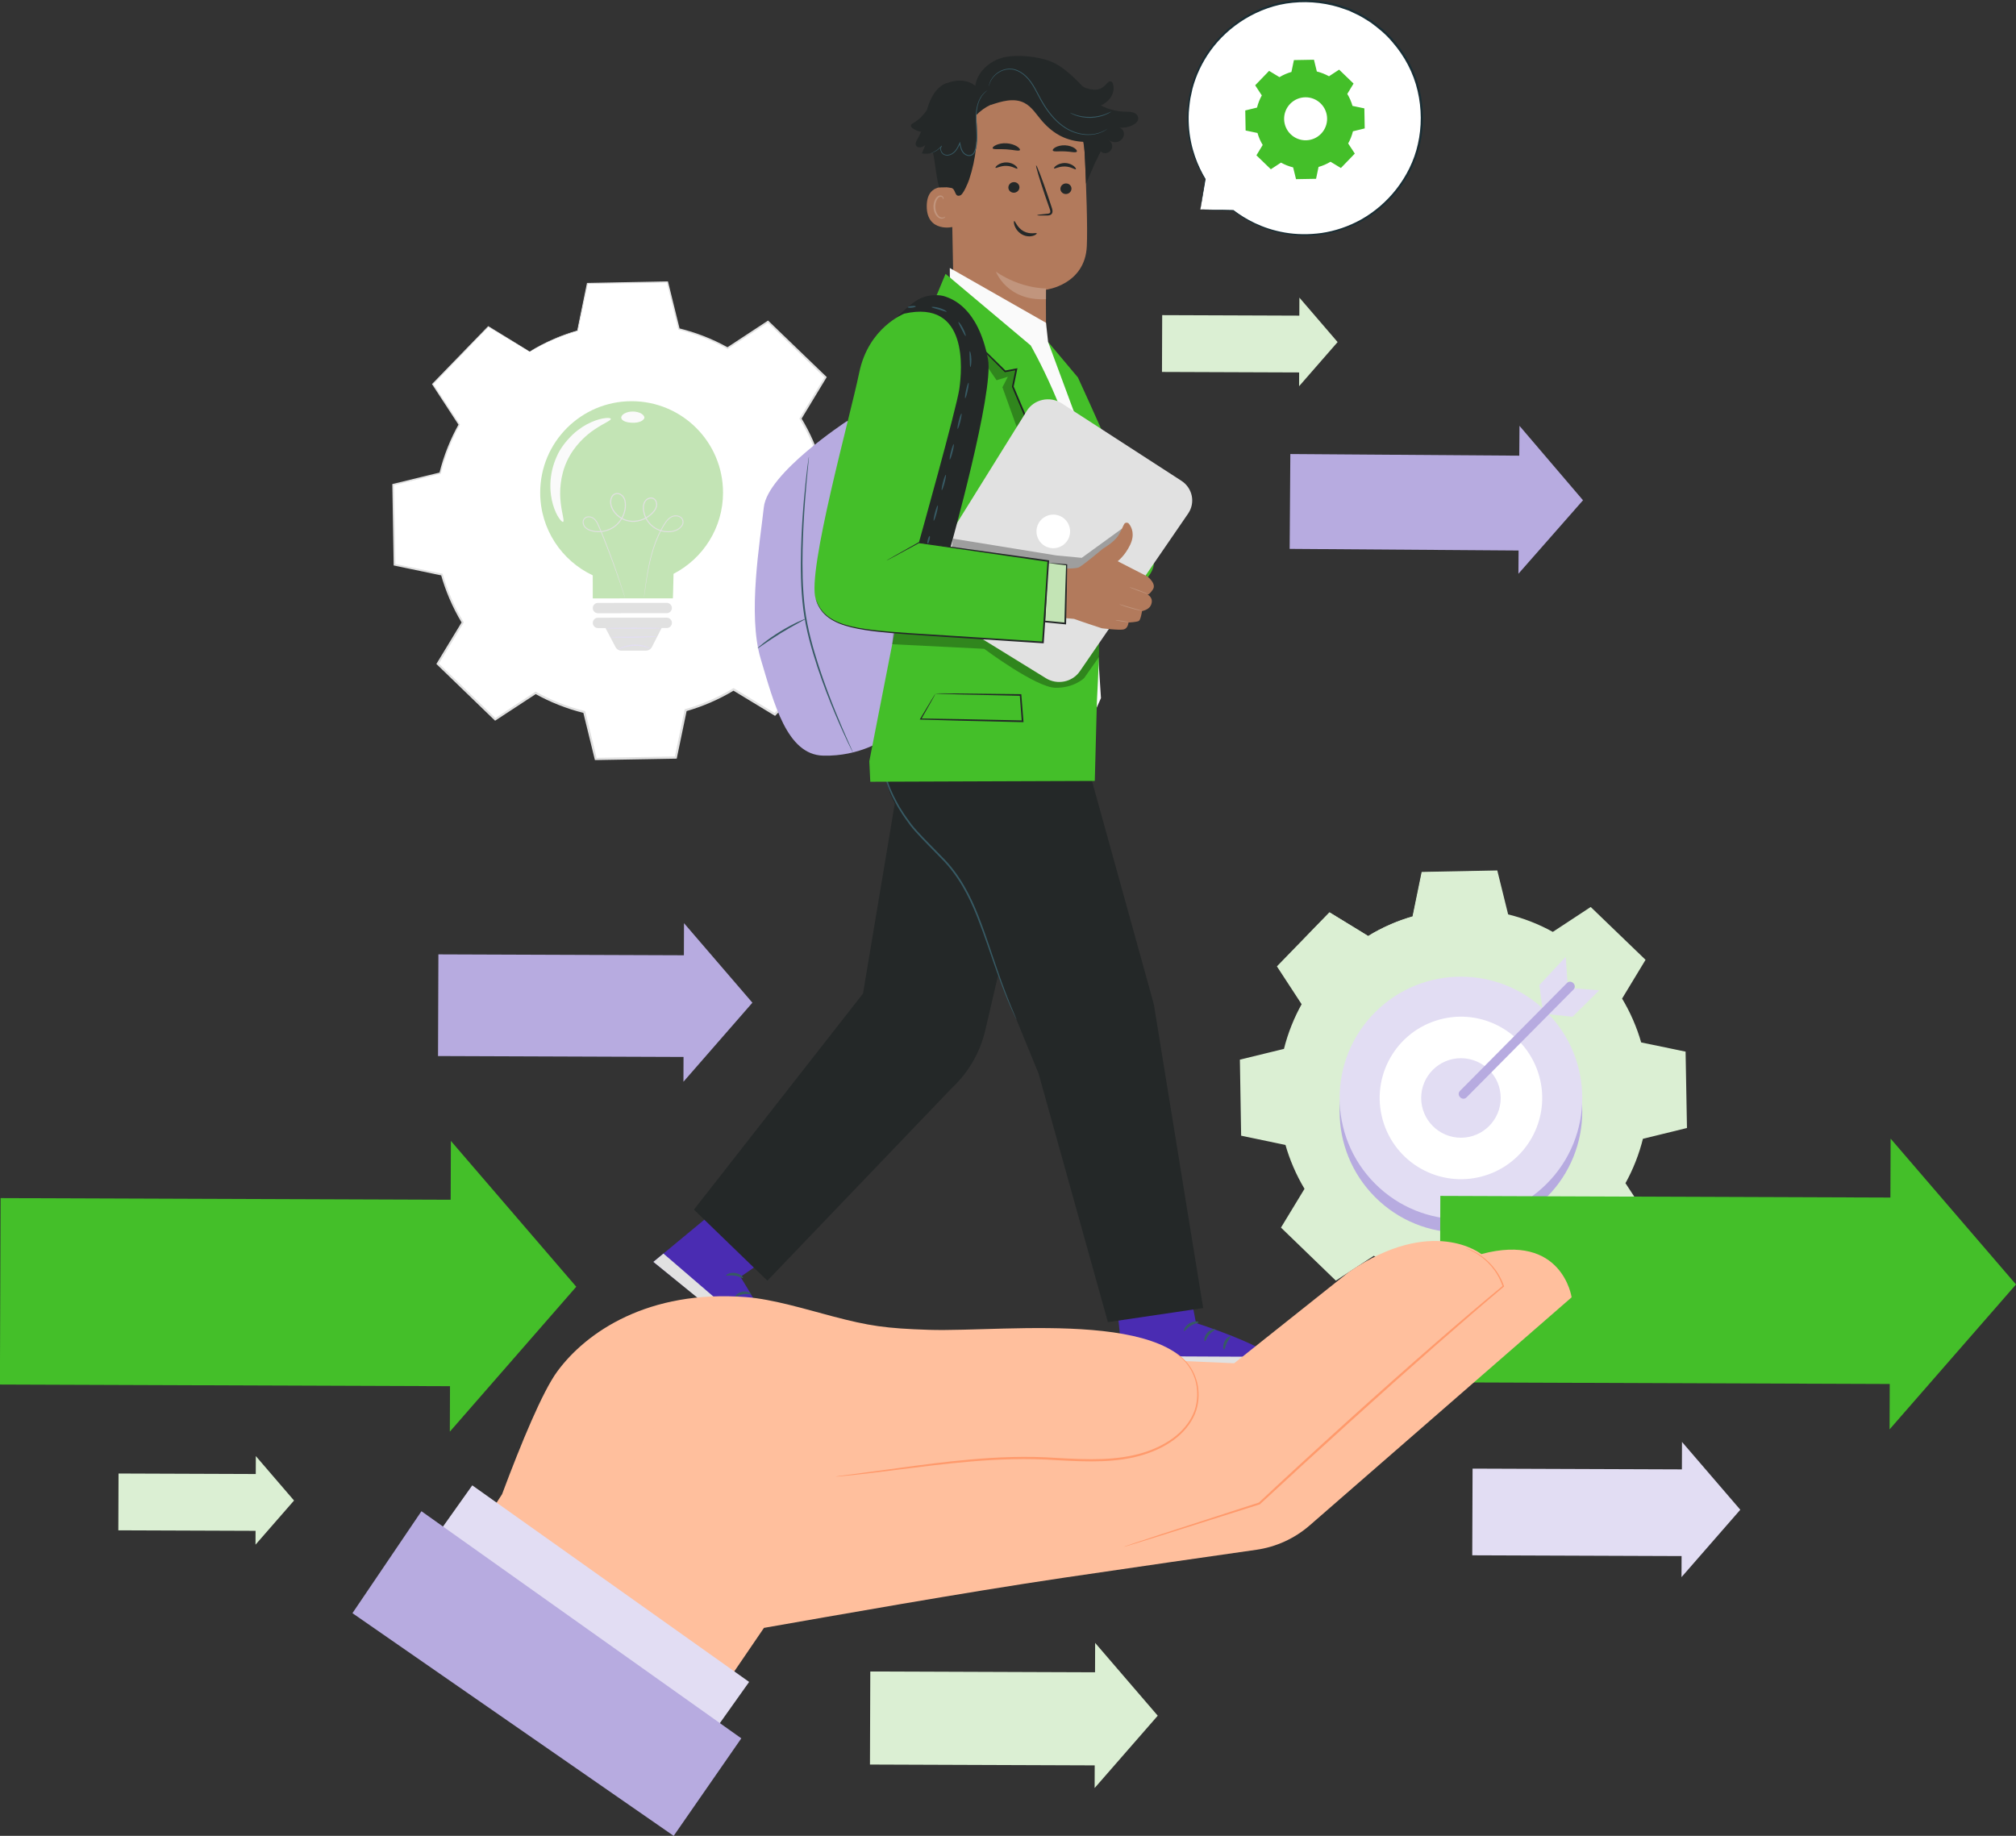 <?xml version="1.0" encoding="UTF-8"?>
<svg id="Layer_2" data-name="Layer 2" xmlns="http://www.w3.org/2000/svg" viewBox="0 0 1825.15 1662.22">
  <rect x="0" y="0" width="1825.15" height="1662.22" fill="#333333" stroke="none"/>
  <defs>
    <style>
      .cls-1 {
        fill: #44bf29;
      }

      .cls-1, .cls-2, .cls-3, .cls-4, .cls-5, .cls-6, .cls-7, .cls-8, .cls-9, .cls-10, .cls-11, .cls-12, .cls-13, .cls-14, .cls-15, .cls-16, .cls-17, .cls-18 {
        stroke-width: 0px;
      }

      .cls-2 {
        fill: #c3e4b5;
      }

      .cls-3 {
        fill: none;
      }

      .cls-4 {
        fill: #375a64;
      }

      .cls-5 {
        fill: #e1e1e1;
      }

      .cls-6 {
        fill: #c1957d;
      }

      .cls-7 {
        fill: #ffbf9d;
      }

      .cls-8 {
        fill: #1a2e35;
      }

      .cls-9 {
        fill: #ff9a6c;
      }

      .cls-10 {
        fill: #000;
      }

      .cls-11 {
        fill: #dbefd3;
      }

      .cls-12 {
        fill: #4a2cb2;
      }

      .cls-13 {
        fill: #e2ddf3;
      }

      .cls-19 {
        opacity: .3;
      }

      .cls-14 {
        fill: #242828;
      }

      .cls-15 {
        fill: #b7abe0;
      }

      .cls-16 {
        fill: #fafafa;
      }

      .cls-17 {
        fill: #fff;
      }

      .cls-18 {
        fill: #b27a5c;
      }
    </style>
  </defs>
  <g id="Layer_1-2" data-name="Layer 1">
    <g>
      <g>
        <path class="cls-11" d="M1238.66,847.53c12.79-7.73,26.4-13.59,40.44-17.58l8.33-40.03,67.64-1.19,9.73,39.71c14.17,3.49,27.99,8.87,41.04,16.15l34.18-22.41,48.67,46.99-21.19,34.94c7.73,12.79,13.59,26.41,17.58,40.46l40.03,8.33,1.19,67.64-39.71,9.74c-3.49,14.17-8.87,27.98-16.14,41.04l22.4,34.19-46.98,48.67-34.95-21.19c-12.79,7.73-26.41,13.59-40.45,17.58l-8.33,40.03-67.64,1.19-9.74-39.72c-14.17-3.49-27.98-8.87-41.04-16.15l-34.18,22.41-48.67-46.99,21.19-34.95c-7.73-12.79-13.59-26.41-17.58-40.45l-40.03-8.33-1.19-67.64,39.72-9.74c3.49-14.17,8.87-27.98,16.14-41.04l-22.41-34.19,46.98-48.67,34.95,21.19h0Z"/>
        <g>
          <path class="cls-11" d="M1238.66,847.53c12.79-7.73,26.4-13.59,40.44-17.58l8.33-40.03,67.64-1.19,9.73,39.71c14.17,3.49,27.99,8.87,41.04,16.15l34.18-22.41,48.67,46.99-21.19,34.94c7.73,12.79,13.59,26.41,17.58,40.46l40.03,8.33,1.19,67.64-39.71,9.74c-3.49,14.17-8.87,27.98-16.14,41.04l22.4,34.19-46.98,48.67-34.95-21.19c-12.79,7.73-26.41,13.59-40.45,17.58l-8.33,40.03-67.64,1.19-9.74-39.72c-14.17-3.49-27.98-8.87-41.04-16.15l-34.18,22.41-48.67-46.99,21.19-34.95c-7.73-12.79-13.59-26.41-17.58-40.45l-40.03-8.33-1.19-67.64,39.72-9.74c3.49-14.17,8.87-27.98,16.14-41.04l-22.41-34.19,46.98-48.67,34.95,21.19h0Z"/>
          <path class="cls-11" d="M1238.66,847.53s-.76-.4-2.25-1.28c-1.54-.91-3.76-2.23-6.68-3.96-5.96-3.57-14.73-8.82-26.19-15.68l.4-.05c-11.94,12.44-27.73,28.88-46.85,48.8l.06-.64c6.8,10.34,14.37,21.84,22.47,34.14l.2.3-.17.31c-6.69,12.07-12.32,25.81-16.02,40.91l-.1.39-.39.1c-12.37,3.05-25.77,6.36-39.7,9.79l.55-.71c.4,21.29.82,43.9,1.26,67.63l-.63-.76c12.39,2.57,26.04,5.39,40.04,8.29l.49.1.14.49c3.72,13.13,9.55,27.1,17.52,40.23l.27.45-.27.45c-6.56,10.84-13.79,22.79-21.16,34.96l-.14-1.11c15.29,14.75,31.79,30.66,48.7,46.96l-1.17-.11c10.64-6.98,22.33-14.65,34.17-22.42l.49-.32.51.28c12,6.7,26.03,12.42,40.8,16.03l.57.14.14.58c3.05,12.44,6.38,26.01,9.75,39.71l-.98-.75c21.41-.38,44.37-.79,67.64-1.2l-.96.8c2.63-12.64,5.47-26.29,8.33-40.03l.12-.6.59-.17c13.4-3.79,27.29-9.65,40.17-17.45l.04-.02.53-.31.52.31c11.72,7.11,23.38,14.17,34.95,21.19l-1.25.16c15.86-16.43,31.54-32.66,46.99-48.66l-.12,1.24c-7.54-11.51-15-22.91-22.4-34.19l-.33-.5.29-.52c7.23-12.95,12.59-26.73,16.06-40.79l.14-.58.58-.14c13.43-3.29,26.66-6.52,39.72-9.72l-.73.95c-.39-23.09-.78-45.65-1.16-67.64l.74.89c-13.58-2.83-26.92-5.62-40.02-8.35l-.54-.11-.15-.53c-4.08-14.42-10.04-27.97-17.45-40.25l-.27-.45.27-.45c7.28-11.98,14.33-23.59,21.22-34.93l.13,1.04c-17.11-16.55-33.25-32.17-48.62-47.04l.96.09c-12.03,7.87-23.32,15.25-34.21,22.37l-.37.24-.38-.21c-13.7-7.64-27.42-12.79-40.85-16.13l-.39-.1-.09-.39c-3.52-14.44-6.68-27.45-9.67-39.73l.59.45c-26.23.4-48.56.75-67.64,1.04l.43-.36c-3.39,16.02-6.16,29.13-8.46,40.01l-.04.19-.19.05c-14.33,4.06-24.39,8.79-30.92,12.07-3.27,1.65-5.64,3-7.24,3.88-1.6.92-2.38,1.31-2.38,1.31,0,0,.77-.52,2.3-1.46,1.56-.92,3.92-2.33,7.17-4.03,6.49-3.39,16.53-8.23,30.89-12.4l-.23.25c2.23-10.89,4.92-24.02,8.21-40.06l.07-.35h.36c19.08-.38,41.41-.82,67.64-1.34h.48s.11.46.11.46c3.03,12.27,6.24,25.26,9.8,39.7l-.49-.49c13.54,3.33,27.4,8.48,41.23,16.16l-.75.03c10.87-7.14,22.14-14.55,34.16-22.45l.52-.34.45.43c15.4,14.84,31.57,30.43,48.71,46.94l.48.47-.35.58c-6.87,11.35-13.9,22.97-21.16,34.96v-.9c7.51,12.4,13.55,26.08,17.7,40.66l-.69-.64c13.11,2.72,26.45,5.49,40.03,8.31l.73.15v.74c.41,21.99.82,44.55,1.23,67.64v.77s-.73.18-.73.18c-13.06,3.21-26.28,6.45-39.71,9.75l.72-.72c-3.5,14.22-8.92,28.17-16.23,41.28l-.04-1.03c7.4,11.28,14.87,22.67,22.41,34.18l.44.67-.56.58c-15.45,16-31.12,32.24-46.98,48.67l-.56.58-.69-.42c-11.57-7.02-23.22-14.08-34.95-21.19h1.05s-.04.02-.04.02c-13.03,7.89-27.09,13.82-40.66,17.66l.71-.76c-2.86,13.74-5.7,27.39-8.34,40.03l-.16.79h-.8c-23.27.42-46.22.82-67.64,1.19h-.79s-.19-.75-.19-.75c-3.36-13.71-6.68-27.28-9.72-39.72l.71.72c-14.95-3.67-29.14-9.47-41.27-16.26l.99-.04c-11.85,7.76-23.55,15.42-34.19,22.39l-.63.41-.54-.52c-16.89-16.32-33.36-32.25-48.64-47.02l-.52-.5.37-.61c7.39-12.16,14.64-24.1,21.21-34.93v.9c-8.03-13.28-13.9-27.4-17.64-40.67l.63.59c-13.99-2.93-27.63-5.78-40.02-8.37l-.62-.13v-.63c-.4-23.74-.77-46.34-1.12-67.64v-.58s.55-.14.55-.14c13.94-3.4,27.35-6.67,39.73-9.68l-.49.49c3.77-15.2,9.49-29.04,16.27-41.16l.02.61c-8.05-12.34-15.57-23.87-22.34-34.23l-.22-.34.28-.29c19.23-19.81,35.11-36.16,47.12-48.54l.18-.19.22.13c11.33,6.96,20.01,12.28,25.9,15.9,2.91,1.8,5.11,3.17,6.64,4.12,1.49.93,2.25,1.45,2.25,1.45Z"/>
        </g>
      </g>
      <g>
        <g>
          <path class="cls-17" d="M479.55,318.36c13.7-8.28,28.29-14.56,43.33-18.83l8.93-42.89,72.47-1.27,10.43,42.55c15.19,3.74,29.99,9.5,43.97,17.3l36.62-24.01,52.14,50.34-22.7,37.44c8.28,13.71,14.56,28.3,18.83,43.34l42.89,8.92,1.27,72.46-42.55,10.43c-3.74,15.18-9.5,29.98-17.3,43.96l24,36.63-50.34,52.14-37.44-22.7c-13.7,8.28-28.29,14.56-43.34,18.83l-8.93,42.89-72.46,1.27-10.43-42.55c-15.18-3.74-29.98-9.51-43.97-17.3l-36.62,24.01-52.14-50.34,22.7-37.44c-8.28-13.7-14.56-28.29-18.83-43.34l-42.89-8.93-1.27-72.46,42.55-10.43c3.74-15.18,9.51-29.98,17.3-43.96l-24-36.62,50.34-52.14,37.45,22.7h0Z"/>
          <g>
            <path class="cls-3" d="M479.55,318.36c13.7-8.28,28.29-14.56,43.33-18.83l8.93-42.89,72.47-1.27,10.43,42.55c15.19,3.74,29.99,9.5,43.97,17.3l36.62-24.01,52.14,50.34-22.7,37.44c8.28,13.71,14.56,28.3,18.83,43.34l42.89,8.92,1.27,72.46-42.55,10.43c-3.74,15.18-9.5,29.98-17.3,43.96l24,36.63-50.34,52.14-37.44-22.7c-13.7,8.28-28.29,14.56-43.34,18.83l-8.93,42.89-72.46,1.27-10.43-42.55c-15.18-3.74-29.98-9.51-43.97-17.3l-36.62,24.01-52.14-50.34,22.7-37.44c-8.28-13.7-14.56-28.29-18.83-43.34l-42.89-8.93-1.27-72.46,42.55-10.43c3.74-15.18,9.51-29.98,17.3-43.96l-24-36.62,50.34-52.14,37.45,22.7h0Z"/>
            <path class="cls-5" d="M479.55,318.36s-.81-.44-2.41-1.38c-1.64-.97-4.02-2.39-7.16-4.25-6.37-3.82-15.77-9.45-28.05-16.8l.4-.05c-12.79,13.32-29.71,30.94-50.2,52.27l.06-.64c7.29,11.08,15.39,23.39,24.07,36.58l.2.3-.17.31c-7.17,12.93-13.2,27.66-17.17,43.83l-.1.39-.39.1c-13.25,3.27-27.6,6.81-42.53,10.49l.55-.71c.42,22.81.87,47.03,1.35,72.46l-.63-.76c13.28,2.75,27.9,5.78,42.89,8.89l.5.1.14.49c3.99,14.07,10.24,29.04,18.78,43.11l.27.45-.27.45c-7.03,11.61-14.78,24.41-22.68,37.45l-.14-1.11c16.38,15.8,34.06,32.85,52.17,50.31l-1.17-.11c11.4-7.48,23.92-15.7,36.61-24.02l.49-.32.51.28c12.86,7.18,27.89,13.31,43.73,17.19l.57.14.14.58c3.27,13.32,6.84,27.86,10.44,42.55l-.98-.75c22.94-.41,47.53-.84,72.46-1.29l-.96.8c2.82-13.55,5.86-28.17,8.92-42.89l.12-.6.59-.17c14.37-4.06,29.25-10.34,43.05-18.7l.04-.02.53-.31.52.31c12.56,7.62,25.04,15.19,37.44,22.7l-1.25.16c17-17.6,33.79-34.99,50.34-52.13l-.12,1.24c-8.08-12.33-16.08-24.54-23.99-36.63l-.33-.5.29-.52c7.74-13.88,13.5-28.65,17.21-43.71l.14-.58.58-.14c14.39-3.52,28.56-6.99,42.55-10.42l-.73.95c-.42-24.74-.84-48.9-1.24-72.46l.74.89c-14.55-3.04-28.84-6.02-42.88-8.95l-.54-.11-.15-.53c-4.38-15.46-10.77-29.97-18.71-43.14l-.27-.45.27-.45c7.79-12.83,15.35-25.27,22.73-37.42l.13,1.04c-18.33-17.73-35.63-34.46-52.09-50.39l.96.09c-12.89,8.43-24.99,16.34-36.65,23.97l-.37.24-.38-.21c-14.68-8.19-29.39-13.71-43.77-17.29l-.39-.1-.1-.39c-3.77-15.47-7.16-29.41-10.36-42.56l.59.45c-28.1.44-52.03.81-72.47,1.13l.43-.36c-3.62,17.16-6.59,31.21-9.05,42.86l-.04.19-.19.05c-15.35,4.35-26.13,9.42-33.12,12.95-3.5,1.77-6.04,3.22-7.75,4.16-1.72.98-2.55,1.41-2.55,1.41,0,0,.83-.55,2.46-1.56,1.68-.99,4.2-2.49,7.68-4.31,6.95-3.63,17.72-8.81,33.1-13.27l-.23.25c2.39-11.67,5.28-25.74,8.8-42.92l.07-.35h.36c20.44-.41,44.36-.87,72.46-1.42h.48s.11.46.11.46c3.24,13.15,6.68,27.07,10.49,42.53l-.49-.49c14.5,3.56,29.34,9.09,44.16,17.31l-.75.03c11.65-7.65,23.72-15.59,36.6-24.05l.52-.34.45.43c16.49,15.9,33.82,32.6,52.19,50.3l.48.47-.35.58c-7.36,12.16-14.9,24.61-22.67,37.45v-.9c8.04,13.28,14.51,27.94,18.95,43.55l-.69-.64c14.04,2.91,28.34,5.88,42.89,8.9l.73.15v.74c.44,23.56.87,47.72,1.32,72.46v.77s-.73.18-.73.18c-13.99,3.43-28.15,6.91-42.54,10.45l.72-.72c-3.75,15.23-9.55,30.17-17.38,44.21l-.04-1.03c7.92,12.09,15.93,24.29,24.01,36.62l.44.67-.56.58c-16.55,17.14-33.34,34.54-50.33,52.15l-.56.58-.69-.42c-12.4-7.52-24.88-15.08-37.44-22.7h1.05s-.04.02-.04.02c-13.96,8.45-29.01,14.8-43.54,18.91l.71-.76c-3.07,14.72-6.11,29.34-8.93,42.89l-.16.79h-.8c-24.93.45-49.52.87-72.46,1.27h-.79s-.19-.75-.19-.75c-3.6-14.69-7.15-29.22-10.42-42.55l.71.72c-16.01-3.93-31.2-10.14-44.2-17.41l.99-.04c-12.69,8.31-25.22,16.52-36.63,23.99l-.63.41-.54-.52c-18.09-17.49-35.74-34.55-52.11-50.37l-.52-.5.37-.61c7.91-13.03,15.68-25.82,22.73-37.42v.9c-8.6-14.22-14.89-29.35-18.89-43.56l.63.59c-14.99-3.13-29.61-6.19-42.88-8.96l-.62-.13v-.64c-.43-25.43-.83-49.65-1.21-72.46v-.58s.55-.14.55-.14c14.94-3.64,29.3-7.14,42.56-10.38l-.49.49c4.04-16.29,10.16-31.1,17.42-44.09l.02.61c-8.63-13.22-16.69-25.57-23.94-36.67l-.22-.34.28-.29c20.6-21.23,37.61-38.75,50.47-52.01l.18-.19.22.13c12.15,7.45,21.45,13.16,27.76,17.03,3.12,1.93,5.49,3.4,7.12,4.41,1.6,1,2.41,1.54,2.41,1.54Z"/>
          </g>
        </g>
        <g>
          <g>
            <path class="cls-2" d="M654.58,445.93c-.04-45.71-37.13-82.73-82.84-82.68-45.71.04-82.73,37.13-82.68,82.84.03,33.09,19.49,61.62,47.57,74.83,0,9.81.02,20.88.02,20.88l72.54-.07s.43-11.72.58-22.18c26.64-13.77,44.85-41.57,44.82-73.62Z"/>
            <path class="cls-5" d="M582.95,541.41s.01-.35.08-1.02c.08-.71.19-1.71.34-2.99.32-2.62.78-6.49,1.51-11.45.73-4.96,1.7-11.03,3.27-17.99,1.61-6.94,3.79-14.82,7.49-23.04,1.85-4.1,3.99-8.31,6.79-12.39,1.44-2,3.24-3.95,5.65-5.09,2.41-1.15,5.42-1.16,7.86.25,1.21.7,2.23,1.87,2.62,3.27.44,1.38.3,2.95-.34,4.25-1.28,2.62-3.71,4.45-6.39,5.51-5.46,1.92-11.76,1.44-17.21-1.2-5.46-2.64-9.83-7.73-11.7-13.8-.9-3.01-1.39-6.32-.5-9.55.78-3.21,3.9-6.09,7.51-5.76,1.79.13,3.42,1.35,4.22,2.92.83,1.55,1.04,3.39.67,5.1-.8,3.45-3.28,6.04-5.81,8.23-5.21,4.32-12.31,6.72-19.28,5.62-6.93-1.1-13.15-5.67-16.02-11.91-1.5-3.07-1.87-6.8-.57-10.02.65-1.59,1.91-3.08,3.63-3.66,1.69-.65,3.59-.35,5.1.46,1.52.8,2.76,2.12,3.5,3.63.77,1.5,1.12,3.15,1.27,4.77.24,3.24-.22,6.47-1.25,9.46-2.01,6-6.29,11.07-11.65,13.89-5.34,2.86-11.54,3.61-17.12,2.37-2.76-.61-5.58-1.71-7.45-3.94-1.83-2.18-2.35-5.65-.47-7.97.94-1.12,2.35-1.72,3.72-1.82,1.38-.1,2.74.18,3.95.76,2.46,1.21,3.96,3.49,5.07,5.67,2.08,4.49,3.76,8.85,5.45,13.01,6.63,16.67,11.34,30.41,14.5,39.93,1.58,4.76,2.74,8.48,3.52,11,.37,1.23.66,2.19.86,2.88.19.65.26.99.26.99,0,0-.14-.32-.36-.96-.23-.68-.55-1.63-.96-2.85-.86-2.54-2.1-6.22-3.7-10.94-3.27-9.48-8.08-23.17-14.79-39.79-1.7-4.13-3.43-8.54-5.49-12.92-1.08-2.12-2.54-4.24-4.72-5.29-2.12-1.04-5.08-1.03-6.67.86-1.56,1.88-1.15,4.96.49,6.88,1.67,2,4.31,3.05,6.98,3.63,5.37,1.18,11.36.43,16.49-2.32,5.14-2.72,9.25-7.6,11.17-13.38.98-2.87,1.42-5.99,1.19-9.06-.22-3.02-1.49-6.19-4.25-7.6-1.32-.7-2.91-.94-4.29-.4-1.4.48-2.46,1.7-3.04,3.11-1.15,2.9-.86,6.33.56,9.21,2.71,5.91,8.67,10.29,15.25,11.33,6.63,1.05,13.47-1.24,18.48-5.39,2.45-2.1,4.79-4.61,5.47-7.66.33-1.49.14-3.09-.57-4.42-.69-1.33-1.97-2.28-3.43-2.4-1.45-.14-2.96.4-4.11,1.33-1.17.92-1.94,2.26-2.36,3.71-.82,2.92-.38,6.1.48,8.99,1.78,5.81,5.96,10.71,11.18,13.24,5.19,2.55,11.32,3.01,16.47,1.21,2.51-.98,4.8-2.73,5.92-5.05,1.2-2.3.27-5.24-1.92-6.43-2.14-1.25-4.92-1.28-7.08-.24-2.23,1.04-3.95,2.87-5.37,4.81-2.76,3.98-4.93,8.17-6.77,12.23-3.71,8.14-5.94,15.96-7.59,22.87-1.62,6.93-2.65,12.98-3.44,17.92-.73,4.93-1.3,8.77-1.69,11.42-.19,1.27-.33,2.26-.44,2.97-.1.67-.18,1.01-.18,1.01Z"/>
            <path class="cls-5" d="M603.61,555.17l-62.28.06c-2.58,0-4.68-2.09-4.68-4.67h0c0-2.58,2.09-4.68,4.67-4.68l62.28-.06c2.58,0,4.68,2.09,4.68,4.67h0c0,2.58-2.09,4.68-4.67,4.68Z"/>
            <path class="cls-5" d="M603.62,559.25l-62.28.06c-2.58,0-4.67,2.1-4.67,4.68,0,2.58,2.1,4.67,4.68,4.67h6.84s9.09,17.25,9.09,17.25c1.04,1.97,3.09,3.21,5.32,3.21l22.25-.02c2.25,0,4.31-1.27,5.34-3.27l8.8-17.22h4.65c2.58,0,4.67-2.1,4.67-4.68,0-2.58-2.1-4.67-4.68-4.67Z"/>
          </g>
          <path class="cls-16" d="M547.91,378.57c-3.13.32-7.57,1.43-12.75,3.72-5.17,2.28-11,5.89-16.56,11.03-6.21,6.06-11.35,12.56-14.51,19.88-3.68,8.05-5.46,16.38-5.77,23.93-.32,7.57.69,14.35,2.3,19.77,1.6,5.43,3.63,9.54,5.41,12.13,1.78,2.6,3.16,3.76,3.76,3.45,1.38-.7-.97-6.92-2.13-17.02-1.22-10-.67-24.3,5.65-37.99,6.35-13.67,16.9-23.34,25.31-28.88,8.45-5.65,14.72-7.89,14.36-9.39-.15-.66-1.93-.96-5.07-.63Z"/>
          <path class="cls-16" d="M580.74,374.58c-1.87-1.16-4.68-1.97-7.81-1.99-3.14-.01-5.95.78-7.83,1.92-1.89,1.15-2.86,2.62-2.63,3.99.54,2.78,5.17,4.21,10.42,4.25,4.38.13,9.07-1.08,10.45-4.16.24-1.37-.71-2.85-2.6-4.02Z"/>
          <path class="cls-13" d="M589.02,587.29c-.07.15-1.64-.56-4.28-1.31-2.63-.76-6.39-1.44-10.57-1.32-4.18.13-7.89,1.03-10.47,1.95-2.59.91-4.11,1.72-4.19,1.57-.06-.09,1.35-1.13,3.94-2.24,2.57-1.11,6.39-2.16,10.7-2.3,4.31-.12,8.18.7,10.81,1.65,2.65.95,4.11,1.9,4.06,2Z"/>
          <path class="cls-13" d="M599.11,568.81c0,.28-11.26.52-25.15.53-13.89.01-25.15-.2-25.15-.48,0-.28,11.26-.52,25.15-.53,13.89-.01,25.15.2,25.15.48Z"/>
          <path class="cls-13" d="M595.22,576.2c0,.14-2.34.39-6.13.63-3.8.24-9.05.47-14.85.55-5.81.09-11.06.02-14.86-.1-3.8-.13-6.15-.31-6.15-.44,0-.14,2.35-.22,6.15-.27,4.11-.05,9.2-.12,14.84-.19,5.64-.1,10.73-.18,14.84-.26,3.8-.06,6.15-.05,6.16.09Z"/>
        </g>
      </g>
      <g>
        <circle class="cls-15" cx="1322.63" cy="1006.26" r="109.84" transform="translate(-324.14 1229.97) rotate(-45)"/>
        <circle class="cls-13" cx="1322.63" cy="994.12" r="109.84" transform="translate(-315.56 1226.42) rotate(-45)"/>
        <circle class="cls-17" cx="1322.63" cy="994.12" r="73.57" transform="translate(-246.07 468.01) rotate(-18.39)"/>
        <path class="cls-13" d="M1358.64,994.12c0,19.88-16.12,36-36,36s-36-16.12-36-36,16.12-36,36-36,36,16.12,36,36Z"/>
        <polygon class="cls-13" points="1396.64 915.29 1393.65 891.86 1417.51 866.33 1419.22 891.62 1396.64 915.29"/>
        <polygon class="cls-13" points="1447.84 896.65 1423.64 894.68 1399.38 918.01 1423.64 920.6 1447.84 896.65"/>
        <path class="cls-15" d="M1418.58,890.08c-10.93,11.02-21.86,22.05-32.79,33.07-17.34,17.49-34.68,34.98-52.02,52.46-3.99,4.02-7.97,8.04-11.96,12.06-3.79,3.82,2.13,9.72,5.92,5.89,10.93-11.02,21.86-22.05,32.79-33.07,17.34-17.49,34.68-34.98,52.02-52.46,3.99-4.02,7.97-8.04,11.96-12.06,3.79-3.82-2.13-9.72-5.92-5.89h0Z"/>
      </g>
      <g>
        <rect class="cls-11" x="787.85" y="1513.73" width="209.25" height="84.26" transform="translate(5.61 -3.21) rotate(.21)"/>
        <polygon class="cls-11" points="1048.14 1553.42 1019.57 1586.17 991 1618.92 991.23 1553.21 991.47 1487.5 1019.8 1520.46 1048.14 1553.42"/>
      </g>
      <g>
        <rect class="cls-15" x="396.78" y="864.5" width="228.63" height="92.06" transform="translate(3.29 -1.84) rotate(.21)"/>
        <polygon class="cls-15" points="681.17 907.86 649.95 943.65 618.74 979.43 618.99 907.64 619.25 835.85 650.21 871.86 681.17 907.86"/>
      </g>
      <g>
        <rect class="cls-13" x="1333.1" y="1329.98" width="194.91" height="78.49" transform="translate(4.95 -5.15) rotate(.21)"/>
        <polygon class="cls-13" points="1575.55 1366.95 1548.94 1397.45 1522.32 1427.96 1522.54 1366.76 1522.76 1305.55 1549.16 1336.25 1575.55 1366.95"/>
      </g>
      <g>
        <rect class="cls-11" x="107.31" y="1334.37" width="127.74" height="51.44" transform="translate(4.9 -.61) rotate(.21)"/>
        <polygon class="cls-11" points="266.2 1358.6 248.76 1378.59 231.32 1398.58 231.46 1358.47 231.61 1318.36 248.9 1338.48 266.2 1358.6"/>
      </g>
      <g>
        <rect class="cls-11" x="1052.09" y="285.49" width="127.74" height="51.44" transform="translate(1.13 -4.02) rotate(.21)"/>
        <polygon class="cls-11" points="1210.98 309.72 1193.54 329.71 1176.1 349.7 1176.25 309.59 1176.39 269.48 1193.69 289.6 1210.98 309.72"/>
      </g>
      <g>
        <rect class="cls-15" x="1167.85" y="411.92" width="213.28" height="85.88" transform="translate(3.31 -9.18) rotate(.41)"/>
        <polygon class="cls-15" points="1433.15 452.94 1403.91 486.22 1374.67 519.49 1375.15 452.52 1375.64 385.56 1404.39 419.25 1433.15 452.94"/>
      </g>
      <g>
        <rect class="cls-1" x="1303.74" y="1083.47" width="419.18" height="168.8" transform="translate(4.22 -5.45) rotate(.21)"/>
        <polygon class="cls-1" points="1825.15 1162.98 1767.92 1228.58 1710.69 1294.19 1711.17 1162.57 1711.64 1030.94 1768.4 1096.96 1825.15 1162.98"/>
      </g>
      <g>
        <rect class="cls-1" x=".3" y="1085.54" width="419.18" height="168.8" transform="translate(4.22 -.75) rotate(.21)"/>
        <polygon class="cls-1" points="521.71 1165.04 464.48 1230.65 407.25 1296.25 407.73 1164.63 408.2 1033.01 464.96 1099.02 521.71 1165.04"/>
      </g>
      <g>
        <g>
          <path class="cls-17" d="M1086.7,189.66l4.38-27.49c-11.01-17.93-16.85-39.37-15.4-62.25,3.42-53.98,48.19-97.3,102.25-99.03,62.46-2.01,113.26,50.04,109.24,112.87-3.41,53.34-47.16,96.33-100.55,98.88-26.5,1.27-50.95-7.23-70.16-22.15l.04.05-29.81-.88Z"/>
          <path class="cls-8" d="M1086.7,189.66s.6.07,1.86.13c1.36.06,3.24.15,5.66.26,5.16.21,12.63.51,22.27.9.22,0,.41-.17.42-.39,0-.1-.03-.19-.08-.27,0,0-.02-.03-.04-.05l-.58.57c10.36,8.12,25.95,17.31,46.75,21,10.34,1.87,21.83,2.21,33.89.59,12.04-1.72,24.57-5.73,36.49-12.36,11.88-6.67,23.08-16.02,32.27-27.76,9.15-11.72,16.49-25.82,19.94-41.48,3.57-15.59,3.65-32.5-.19-48.96-3.74-16.51-12.02-32.3-23.64-45.52-5.72-6.85-12.63-12.46-19.66-17.62-3.69-2.32-7.35-4.69-11.18-6.7l-5.84-2.78-2.91-1.36-3.03-1.07c-16.01-6.02-33-7.86-49.06-6.24-16.13,1.54-31.13,7.28-43.94,15.07-12.83,7.85-23.46,18.02-31.48,29.16-7.99,11.18-13.4,23.27-16.48,35.09-.63,2.99-1.24,5.93-1.85,8.82-.54,2.9-.7,5.81-1.05,8.64-.62,5.66-.53,11.17-.21,16.42,1.42,21.11,8.83,37.58,15.68,48.63l-.05-.27c-1.31,8.87-2.33,15.77-3.04,20.56-.32,2.24-.56,3.98-.74,5.26-.16,1.17-.23,1.76-.2,1.74,0,0,.15-.65.37-1.86.23-1.29.54-3.05.94-5.32.81-4.71,1.97-11.51,3.46-20.24.02-.09,0-.2-.05-.27-6.66-11.07-13.82-27.43-15.08-48.3-.28-5.18-.33-10.63.32-16.21.37-2.79.54-5.65,1.09-8.51.61-2.85,1.24-5.74,1.87-8.69,3.1-11.64,8.48-23.52,16.39-34.49,7.94-10.93,18.43-20.9,31.07-28.58,12.62-7.63,27.36-13.23,43.2-14.71,15.77-1.56,32.45.27,48.15,6.19l2.97,1.05,2.86,1.34,5.73,2.73c3.75,1.97,7.34,4.3,10.96,6.58,6.89,5.08,13.67,10.57,19.28,17.3,11.4,12.97,19.54,28.46,23.21,44.65,3.78,16.15,3.73,32.76.25,48.06-3.36,15.38-10.54,29.25-19.5,40.79-9,11.57-19.99,20.8-31.66,27.42-11.71,6.56-24.03,10.57-35.88,12.33-11.88,1.66-23.23,1.4-33.45-.38-20.56-3.5-36.08-12.44-46.47-20.36-.18-.14-.43-.11-.58.07-.12.15-.11.36,0,.5.01.02.04.05.04.05l.34-.66c-9.54-.18-16.92-.31-22.03-.41-2.47-.03-4.38-.06-5.77-.07-1.31-.01-2.02.02-2.02.02Z"/>
        </g>
        <path class="cls-1" d="M1158.33,69.86c3.43-2.07,7.08-3.65,10.85-4.72l2.24-10.74,18.15-.32,2.61,10.65c3.8.94,7.51,2.38,11.01,4.33l9.17-6.01,13.06,12.61-5.68,9.37c2.07,3.43,3.65,7.09,4.72,10.85l10.74,2.24.32,18.15-10.65,2.61c-.94,3.8-2.38,7.51-4.33,11.01l6.01,9.17-12.6,13.06-9.38-5.68c-3.43,2.07-7.08,3.65-10.85,4.71l-2.24,10.74-18.15.32-2.61-10.65c-3.8-.94-7.51-2.38-11.01-4.33l-9.17,6.01-13.06-12.61,5.68-9.38c-2.07-3.43-3.65-7.08-4.72-10.85l-10.74-2.24-.32-18.15,10.65-2.61c.94-3.8,2.38-7.51,4.33-11.01l-6.01-9.17,12.61-13.06,9.38,5.69h0ZM1168.01,94.03c-7.47,7.74-7.25,20.06.48,27.53,7.73,7.47,20.06,7.25,27.53-.48,7.47-7.74,7.25-20.06-.48-27.53-7.74-7.47-20.06-7.25-27.53.48Z"/>
      </g>
      <g>
        <g>
          <g>
            <g>
              <path class="cls-18" d="M863.83,292.92l-2.85-147.2c-1.9-36.59,17.81-68.2,54.45-69.09l3.39.11c34.12,1.17,61.63,28.32,63.21,62.42,1.47,31.73,2.69,66.8,1.9,83.77-1.63,35.13-36.97,39.39-36.97,39.39-.08,0-.06,21.37.03,31.69l-1.78,24.26-21.7,5.51-59.68-30.87Z"/>
              <path class="cls-6" d="M946.95,261.13s-22.19.54-45.29-15.09c0,0,10.11,26.79,45.28,24.83v-9.74Z"/>
              <path class="cls-14" d="M970.05,170.78c0,2.65-2.24,4.84-5.01,4.9-2.77.05-5.01-2.05-5.02-4.7,0-2.65,2.24-4.85,5.01-4.9,2.77-.05,5.02,2.05,5.02,4.71Z"/>
              <path class="cls-14" d="M974.02,153.23c-.64.63-4.35-2.31-9.75-2.48-5.39-.25-9.45,2.4-10.01,1.71-.28-.3.4-1.46,2.16-2.66,1.74-1.19,4.68-2.31,8.04-2.18,3.36.13,6.15,1.47,7.73,2.79,1.62,1.33,2.14,2.53,1.82,2.82Z"/>
              <path class="cls-14" d="M922.93,169.59c0,2.65-2.24,4.84-5.01,4.9-2.76.05-5.02-2.05-5.02-4.7,0-2.65,2.24-4.85,5.01-4.9,2.77-.06,5.02,2.05,5.02,4.7Z"/>
              <path class="cls-14" d="M921.04,152.67c-.65.63-4.36-2.31-9.75-2.48-5.39-.25-9.45,2.4-10.01,1.71-.28-.3.39-1.46,2.17-2.66,1.74-1.19,4.68-2.31,8.04-2.18,3.36.13,6.15,1.47,7.73,2.79,1.61,1.33,2.14,2.53,1.82,2.82Z"/>
              <path class="cls-14" d="M939,194.83c-.01-.31,3.36-.77,8.82-1.28,1.39-.09,2.7-.32,2.96-1.26.36-.98-.17-2.49-.78-4.12-1.18-3.38-2.42-6.93-3.72-10.64-5.15-15.14-8.83-27.58-8.22-27.78.61-.2,5.29,11.91,10.44,27.05,1.24,3.73,2.42,7.29,3.54,10.7.47,1.59,1.3,3.39.53,5.44-.41,1.02-1.44,1.73-2.34,1.94-.89.24-1.67.23-2.35.25-5.48.11-8.88.02-8.89-.29Z"/>
              <path class="cls-14" d="M923.37,135.84c-.78,1.35-5.97-.27-12.35-.63-6.37-.48-11.73.45-12.32-.99-.26-.69.86-1.89,3.14-2.93,2.26-1.04,5.72-1.8,9.54-1.55,3.82.26,7.14,1.46,9.25,2.79,2.13,1.33,3.08,2.67,2.73,3.32Z"/>
              <path class="cls-14" d="M974.81,137.36c-1.15,1.21-5.52-.15-10.81-.31-5.28-.32-9.78.64-10.79-.67-.44-.63.29-1.85,2.27-2.97,1.95-1.12,5.2-2,8.83-1.84,3.63.17,6.76,1.34,8.58,2.63,1.84,1.3,2.43,2.57,1.93,3.16Z"/>
              <path class="cls-18" d="M862.96,170.64c-.59-.28-23.9-7.97-23.95,16.08-.05,24.05,24.1,19.14,24.15,18.45.04-.69-.19-34.54-.19-34.54Z"/>
              <path class="cls-6" d="M855.82,196.05c-.11-.08-.42.29-1.13.62-.69.31-1.88.53-3.13.06-2.54-.94-4.67-4.98-4.78-9.31-.06-2.19.41-4.27,1.19-6,.74-1.76,1.88-2.98,3.16-3.21,1.27-.29,2.18.48,2.47,1.15.32.67.17,1.15.29,1.19.07.06.52-.4.33-1.4-.1-.48-.38-1.05-.94-1.51-.58-.47-1.42-.71-2.32-.62-1.85.12-3.53,1.83-4.39,3.72-.96,1.9-1.53,4.24-1.47,6.7.14,4.85,2.61,9.39,6.09,10.4,1.69.45,3.1-.06,3.83-.63.75-.59.88-1.13.79-1.17Z"/>
            </g>
            <g>
              <path class="cls-14" d="M1030.33,105.98c-.38-1.42-1.4-2.59-2.66-3.34-2.75-1.64-5.92-1.44-8.99-1.5-7.63-.15-15.19-2.14-21.98-5.62,2.38-1.19,4.6-2.64,6.49-4.51,3.9-3.86,6.16-9.79,4.41-14.99-.33-.98-.89-2-1.88-2.31-1.56-.49-2.93,1.04-4.03,2.25-3.6,3.99-6.91,5.69-12.25,5.13-3.32-.35-6.53-1.11-9.13-2.74-.1-.11-.2-.23-.3-.34-1.25-1.3-2.46-2.53-3.66-3.73,0,0,0,0,0-.01h0c-9.01-9-16.76-15.26-24.76-18.51-11.72-4.78-31.35-6.77-43.61-3.62-12.26,3.16-23.29,13.05-25.05,25.58-6.84-5.83-17.15-5.83-25.53-2.5l-.21-.09c-9.33,3.28-14.66,13.1-17.45,22.58-.15.52-.28,1.04-.43,1.57-3.17,4.98-7.47,9.24-12.58,12.19-.9.52-1.94,1.16-2.05,2.19-.11,1.03.75,1.88,1.59,2.49,2.23,1.61,4.82,2.67,7.52,3.16-.86,2.25-1.87,4.44-3.12,6.53-1.06,1.78-2.32,3.9-1.41,5.76.7,1.44,2.52,2.03,4.1,1.81,1.58-.23,2.99-1.1,4.34-1.94-1.05,2.48-2.1,4.97-3.15,7.45,3.37.6,6.86.35,10.13-.63,1.94,8.89,3.36,25.34,5.62,31.37,6.38.14,7.94-.55,11.15.53,4.16,1.4,2.54,8.77,7.97,6.69,2.76-1.06,7.04-11.49,7.98-14.3,6.2-18.62,8.32-38.59,6.19-58.1,3.87-4.1,8.54-7.44,13.67-9.78l-.42.37c9.85-3.37,20.99-6.69,30.3-2.03,7.22,3.61,11.45,11.14,16.83,17.16,10.21,11.4,21.79,17.51,37.08,18.23,1.33,10.62,1.67,27.99,2.15,37.9l8.54-19.8v.08c.69-1.16,1.26-2.33,1.81-3.5l.19-.35v-.04c.87-1.88,1.71-3.76,2.81-5.62.03.03.06.06.09.08,5.35,4.76,13.29-2.45,9.08-8.24-.83-1.15-1.83-2.17-2.98-3.02,2.44,2.31,6.1,3.43,9.32,2.46,3.22-.98,5.73-4.22,5.47-7.58-.18-2.29-1.81-4.34-3.87-5.26,4.34.35,8.77-.57,12.56-2.71,2.48-1.4,4.93-3.72,4.1-6.84Z"/>
              <path class="cls-4" d="M893.98,81.81c.07.09-1.48.92-3.54,3.21-2.05,2.28-4.35,6.25-5.45,11.66-.56,2.69-.93,5.7-.94,8.94-.03,3.24.22,6.71.45,10.37.22,3.66.47,7.52.22,11.54-.13,2.01-.38,4.05-.82,6.09-.45,2-.99,4.18-2.51,5.9-1.21,1.4-3.23,2.02-4.97,1.65-1.76-.32-3.32-1.26-4.46-2.54-2.25-2.65-2.8-6.01-3.35-8.96l.74.09c-1.22,2.65-2.47,5.27-4.31,7.36-1.81,2.1-4.32,3.48-6.86,3.7-1.27.11-2.54-.1-3.63-.65-1.11-.54-1.91-1.47-2.46-2.44-.52-.99-.79-2.08-.73-3.12.06-1.04.48-2.03,1.14-2.73l.37.33c-2.73,3.08-5.6,4.73-7.59,5.64-1,.46-1.8.73-2.35.9-.55.16-.83.23-.84.2,0-.02.27-.13.8-.34.53-.21,1.3-.52,2.28-1.01,1.93-.98,4.71-2.67,7.32-5.73l.37.33c-1.19,1.25-1.27,3.45-.26,5.23.51.88,1.25,1.7,2.22,2.16.97.48,2.13.66,3.29.55,2.33-.22,4.67-1.52,6.37-3.52,1.74-1.99,2.95-4.54,4.15-7.2l.51-1.13.23,1.22c.55,2.95,1.14,6.17,3.19,8.56,1.02,1.15,2.45,2,3.99,2.28,1.54.3,3.17-.2,4.23-1.4,1.33-1.49,1.88-3.54,2.32-5.52.43-1.99.68-3.99.81-5.96.26-3.95.03-7.79-.17-11.45-.21-3.66-.43-7.15-.38-10.43.04-3.28.44-6.33,1.05-9.06,1.19-5.48,3.63-9.5,5.78-11.75,2.18-2.26,3.78-3,3.78-3Z"/>
              <path class="cls-4" d="M1002.73,116.52s-.09.09-.28.24c-.24.17-.53.38-.88.64-.39.29-.88.62-1.5.95-.61.35-1.3.77-2.15,1.12-3.28,1.54-8.52,3.06-15.08,2.65-6.49-.39-14.27-2.73-21.21-7.93-7.01-5.09-13.15-12.56-18.16-21.11-2.54-4.27-4.61-8.65-6.89-12.7-2.27-4.05-4.78-7.79-7.82-10.75-3.01-2.98-6.51-5.18-10.12-6.2-1.8-.54-3.61-.67-5.35-.64-1.74.08-3.38.43-4.9.92-3.04,1.01-5.49,2.67-7.36,4.39-1.87,1.73-3.13,3.56-3.99,5.14-1.61,3.23-1.71,5.31-1.84,5.27-.02,0,0-.13.03-.37.05-.29.1-.65.17-1.08.18-.94.59-2.31,1.35-3.97.84-1.62,2.08-3.52,3.96-5.33,1.88-1.79,4.37-3.53,7.49-4.6,1.56-.52,3.26-.9,5.06-1,1.79-.05,3.7.07,5.56.62,3.75,1.03,7.37,3.29,10.46,6.31,3.13,3.01,5.7,6.82,7.99,10.9,2.31,4.07,4.38,8.44,6.9,12.67,4.97,8.49,11.02,15.88,17.9,20.92,6.81,5.16,14.41,7.5,20.8,7.97,6.44.48,11.63-.93,14.91-2.36,3.3-1.45,4.88-2.75,4.94-2.65Z"/>
              <path class="cls-4" d="M1005.99,101.07s-.42.36-1.26.87c-.84.53-2.12,1.19-3.75,1.88-1.63.71-3.64,1.37-5.93,1.92-2.29.51-4.86.88-7.57.97-2.71.06-5.3-.17-7.62-.55-2.31-.42-4.36-.97-6.02-1.59-1.67-.6-2.98-1.19-3.84-1.67-.87-.47-1.34-.75-1.31-.8.07-.14,2.01.87,5.34,1.92,1.66.54,3.69,1.02,5.96,1.39,2.28.33,4.81.53,7.47.48,2.66-.09,5.17-.43,7.43-.89,2.25-.5,4.25-1.09,5.88-1.72,3.27-1.24,5.15-2.35,5.23-2.22Z"/>
            </g>
          </g>
          <path class="cls-14" d="M938.61,211.27c-.29-.87-5.95,1.36-11.88-1.89-5.95-3.24-7.7-9.52-8.51-9.25-.39.06-.57,1.78.37,4.35.9,2.53,3.15,5.86,6.78,7.85,3.63,1.98,7.42,1.94,9.82,1.22,2.45-.72,3.6-1.91,3.42-2.28Z"/>
        </g>
        <g>
          <path class="cls-12" d="M1070.01,1131.42l12.75,66.45s73.81,23.62,74.38,37.36l-140.16,2.55-11.02-105.95,64.05-.4Z"/>
          <path class="cls-5" d="M1016.98,1237.78l-1.04-9.92,136.51.65s4.64,1.94,5.43,7.75l-140.9,1.52Z"/>
          <path class="cls-4" d="M1085.11,1197.18c-.04.7-3.55.95-7.05,3.14-3.55,2.1-5.39,5.1-6.03,4.81-.64-.15.48-4.32,4.76-6.9,4.25-2.61,8.48-1.69,8.32-1.05Z"/>
          <path class="cls-4" d="M1100.05,1203.71c.15.68-2.91,1.82-5.36,4.74-2.53,2.85-3.19,6.05-3.89,6-.66.1-1.07-4.02,2.04-7.59,3.07-3.6,7.2-3.81,7.21-3.14Z"/>
          <path class="cls-4" d="M1108.26,1221.91c-.64.14-1.55-3.39.33-7.19,1.85-3.82,5.19-5.27,5.47-4.68.39.58-1.79,2.6-3.28,5.75-1.57,3.11-1.83,6.06-2.52,6.12Z"/>
          <path class="cls-14" d="M1079.18,1181.72c-.31.63-3.51-.4-7.48-.21-3.97.11-7.08,1.38-7.44.77-.4-.51,2.67-3.05,7.35-3.21,4.68-.2,7.93,2.1,7.57,2.65Z"/>
        </g>
        <g>
          <path class="cls-12" d="M728.9,1115.49l-58.55,40.62s41.66,65.34,33.32,76.27l-112.15-89.86,89.28-73.92,48.1,46.88Z"/>
          <path class="cls-5" d="M591.53,1142.53l9.1-7.53,103.74,89.23s2.32,4.46-.78,9.43l-112.06-91.13Z"/>
          <path class="cls-4" d="M672.6,1157.08c-.48.52-3.34-1.54-7.43-2.09-4.07-.66-7.41.48-7.71-.16-.4-.53,3.13-3.02,8.07-2.26,4.94.71,7.6,4.12,7.07,4.51Z"/>
          <path class="cls-4" d="M679.92,1171.66c-.32.62-3.4-.47-7.15.22-3.76.58-6.32,2.61-6.83,2.13-.57-.35,1.75-3.77,6.42-4.54,4.66-.8,7.98,1.67,7.55,2.19Z"/>
          <path class="cls-4" d="M674.59,1190.9c-.58-.3.98-3.59,4.85-5.32,3.86-1.76,7.36-.74,7.2-.1-.08.7-3.04.86-6.2,2.33-3.19,1.39-5.28,3.5-5.85,3.09Z"/>
          <path class="cls-14" d="M682.72,1143.45c-.64.29-2.44-2.54-5.62-4.94-3.13-2.45-6.33-3.47-6.21-4.16.02-.65,4-.64,7.7,2.22,3.72,2.84,4.75,6.68,4.13,6.87Z"/>
        </g>
        <g>
          <path class="cls-15" d="M766.27,381.62s-71.43,46.71-74.76,77.68c-3.34,30.96-14.87,96.96-2.83,137.22,12.05,40.26,23.58,86.87,56.65,87.66,33.07.79,54.56-14.55,54.56-14.55l39.86-121.37-12.98-136.43-4.64-49.06-55.85,18.84Z"/>
          <path class="cls-4" d="M772.2,681.26s-.15-.19-.38-.61c-.26-.5-.58-1.11-.97-1.85-.83-1.64-2.04-4.07-3.54-7.22-3-6.31-7.2-15.5-12.02-27.03-4.8-11.53-10.25-25.39-15.43-41.08-5.1-15.7-10.3-33.23-12.65-52.24-2.37-18.99-2.38-37.22-1.99-53.73.43-16.52,1.44-31.37,2.49-43.81,1.06-12.45,2.19-22.49,3.05-29.42.45-3.36.81-6.02,1.07-7.97.13-.83.24-1.51.33-2.07.09-.46.14-.7.17-.7s.02.25-.01.72c-.05.56-.11,1.24-.18,2.08-.19,1.96-.45,4.63-.78,8-.67,6.95-1.64,17-2.56,29.44-.91,12.44-1.8,27.27-2.15,43.76-.31,16.47-.25,34.66,2.1,53.5,2.33,18.84,7.47,36.32,12.47,51.99,5.1,15.67,10.42,29.54,15.09,41.11,4.68,11.56,8.73,20.81,11.55,27.19,1.38,3.1,2.47,5.55,3.27,7.34.34.77.61,1.4.84,1.92.18.43.26.66.24.67Z"/>
          <path class="cls-4" d="M729.23,560.35c.09.2-2.42,1.55-6.47,3.76-4.05,2.2-9.59,5.3-15.58,8.97-5.98,3.68-11.25,7.22-15.05,9.84-3.79,2.61-6.14,4.25-6.28,4.07-.12-.16,1.98-2.1,5.63-4.95,3.65-2.85,8.86-6.57,14.88-10.27,6.02-3.69,11.7-6.66,15.89-8.62,4.19-1.96,6.88-2.97,6.96-2.78Z"/>
        </g>
        <g>
          <path class="cls-14" d="M797.41,651.99s-.83,7.4.76,16.04c3,16.33.23,42.81,14.14,63.03,21.27,30.92,57.34,68.63,57.34,68.63l70.64,172.39,62.73,225,86.24-12.76-44.65-275.04-71.62-258.54-175.59,1.24Z"/>
          <path class="cls-14" d="M628.24,1095.22l153.07-195.65,30.47-182.19,117.81,54.18-37.61,161.36c-4.64,19.91-15.08,37.99-30,51.96l-167.24,174.68-66.49-64.34Z"/>
          <path class="cls-4" d="M920.32,923.09s-.17-.24-.42-.73c-.28-.58-.64-1.31-1.08-2.22-.91-1.97-2.35-4.84-3.98-8.63-3.35-7.54-7.77-18.64-12.71-32.54-5.01-13.87-10.29-30.63-17.46-48.72-7.13-18-16.88-37.51-32.88-53.34-7.76-8.12-15.66-15.76-22.78-23.69-1.78-1.98-3.49-4.01-5.1-6.09-1.53-2.12-3.04-4.22-4.53-6.3-1.55-2.04-2.81-4.26-4.18-6.35-.67-1.06-1.34-2.11-2-3.16-.6-1.09-1.2-2.16-1.79-3.24-4.78-8.55-8.37-17.23-10.5-25.71-2.1-8.49-2.72-16.67-2.46-24.07.03-3.71.55-7.21.89-10.53.63-3.27,1.01-6.41,1.77-9.24.67-2.86,1.31-5.52,2.06-7.92.7-2.42,1.35-4.62,2.06-6.56,1.3-3.92,2.45-6.91,3.27-8.92.38-.94.69-1.69.93-2.29.22-.51.34-.77.37-.76s-.05.29-.22.82c-.2.61-.46,1.38-.78,2.34-.72,2.05-1.78,5.06-2.99,9-.66,1.95-1.27,4.16-1.92,6.57-.71,2.4-1.31,5.05-1.93,7.9-.72,2.83-1.06,5.94-1.64,9.19-.3,3.29-.78,6.76-.78,10.43-.19,7.31.49,15.37,2.61,23.72,2.15,8.34,5.74,16.89,10.5,25.33.59,1.06,1.18,2.12,1.78,3.2.66,1.03,1.33,2.07,1.99,3.12,1.37,2.07,2.62,4.26,4.16,6.28,1.49,2.06,2.99,4.14,4.51,6.24,1.58,2.03,3.27,4.03,5.04,5.98,7.07,7.85,14.99,15.48,22.77,23.63,16.17,16,26.02,35.8,33.09,53.88,7.12,18.19,12.29,34.99,17.17,48.89,4.8,13.93,9.07,25.06,12.24,32.67,1.54,3.82,2.89,6.72,3.71,8.73.39.94.7,1.69.94,2.28.2.52.3.79.27.8Z"/>
        </g>
        <g>
          <path class="cls-1" d="M948.87,309.59l27.03,32.2s69.18,150.03,68.71,168.4c-.47,18.37-41.6,39.91-41.6,39.91l-54.14-240.51Z"/>
          <polygon class="cls-16" points="859.94 251.2 859.89 242.65 946.99 292.28 948.87 309.59 981.44 397.51 996.75 632.07 981.48 666.38 912.45 684.21 889.27 311.17 859.94 251.2"/>
          <path class="cls-1" d="M848.14,267l-35.57,20.15-6.49,188.56,6.91,80.88-25.97,132.64.88,18.58,203.25-.75,1.89-71.47s1.86-35.58,1.98-45.71c.37-29.54-10.95-110.37-16.46-153.15-7.48-58.03-45.44-123.97-45.44-123.97l-77.08-64.81-7.92,19.06Z"/>
          <path class="cls-14" d="M981.47,502.92s-.15-.21-.36-.65c-.24-.53-.54-1.17-.91-1.97-.82-1.86-1.95-4.4-3.37-7.62-2.92-6.77-7.05-16.35-12.14-28.14-10.16-23.92-24.11-56.77-39.52-93.06-3.04-7.21-6.02-14.28-8.91-21.15l-.09-.22.05-.23c1.11-5.37,2.2-10.62,3.26-15.73l.86.88c-3.47.64-6.86,1.27-10.19,1.88l-.38.07-.27-.27c-19.33-19.27-35.88-35.76-47.7-47.54-5.76-5.81-10.36-10.46-13.62-13.75-1.5-1.55-2.69-2.78-3.58-3.7-.8-.85-1.21-1.31-1.18-1.34.03-.03.49.37,1.35,1.16.94.88,2.18,2.06,3.75,3.54,3.33,3.22,8.03,7.77,13.91,13.46,11.92,11.68,28.6,28.04,48.09,47.15l-.64-.2c3.32-.63,6.72-1.27,10.18-1.92l1.08-.21-.22,1.08c-1.05,5.11-2.12,10.36-3.22,15.74l-.04-.45c2.9,6.87,5.89,13.93,8.93,21.14,15.25,36.36,29.05,69.27,39.1,93.24,4.9,11.87,8.88,21.52,11.69,28.33,1.31,3.27,2.35,5.85,3.11,7.73.31.82.57,1.48.77,2.03.17.46.24.7.21.71Z"/>
          <g class="cls-19">
            <path class="cls-10" d="M807.77,583.3l83.27,4.15s46.8,35,64.52,35.28c16.73.27,25.92-8.74,25.92-8.74l13.57-19.3v-12.3l-51.82,3.62-27.46-11.1-107.05-2.13-.95,10.52Z"/>
          </g>
          <path class="cls-5" d="M929.56,372.04l-92.84,149.26c-6.22,10-3.09,22.94,7.07,29.2l103.15,63.59c10.27,6.33,23.93,3.52,30.68-6.31l98.01-142.75c6.79-9.88,4.05-23.17-6.12-29.75l-108.32-70.1c-10.6-6.86-25.04-3.73-31.63,6.87Z"/>
          <path class="cls-17" d="M968.78,481.15c0,8.4-6.81,15.21-15.21,15.21s-15.21-6.81-15.21-15.21,6.81-15.21,15.21-15.21,15.21,6.81,15.21,15.21Z"/>
          <g class="cls-19">
            <polygon class="cls-10" points="894.47 332.98 902.24 344.28 912.45 341.11 907.54 350.64 920.47 386.65 927.58 375.22 916.96 350.04 920.2 334.31 910.01 336.21 893.3 319.69 894.47 332.98"/>
          </g>
          <g class="cls-19">
            <polygon class="cls-10" points="862.68 487.68 956.44 502.92 979.34 505.07 1015.72 478.65 1013.32 491.34 995.05 512.2 981.47 540.59 977.49 556.27 874.18 550.11 856.66 537.81 862.68 487.68"/>
          </g>
          <g>
            <path class="cls-14" d="M810.73,288.23s12.08-11.77,18.93-16.08c10.01-6.29,21.67-5.45,26.5-3.54,4.83,1.91,29.16,9.03,38.3,56.53,5.65,29.35-34.17,171.21-34.17,171.21l-29.25-4.16s27.29-110.94,29.82-134.17c2.54-23.23,10.69-81.79-50.14-69.79Z"/>
            <g>
              <path class="cls-4" d="M829.09,277.45c.02.43-1.59.94-3.59,1.15-2,.21-3.69.04-3.77-.38-.08-.42,1.53-.93,3.59-1.15,2.06-.22,3.75-.04,3.77.38Z"/>
              <path class="cls-4" d="M857,282.22c-.21.38-3.14-.81-6.86-1.89-3.72-1.11-6.83-1.83-6.76-2.27.05-.4,3.33-.36,7.21.8,3.88,1.13,6.63,3.01,6.42,3.37Z"/>
              <path class="cls-4" d="M874.22,304.26c-.4.15-1.87-2.68-3.67-6.15-1.79-3.49-3.22-6.33-2.87-6.57.36-.24,2.41,2.31,4.24,5.86,1.84,3.55,2.7,6.71,2.3,6.86Z"/>
              <path class="cls-4" d="M878.52,332.34c-.44-.03-.51-3.23-.64-7.14-.11-3.9-.3-7.08.13-7.16.41-.07,1.29,3.09,1.41,7.11.13,4.01-.49,7.22-.9,7.18Z"/>
              <path class="cls-4" d="M873.82,360.54c-.41-.1-.08-3.3.74-7.14.82-3.84,1.84-6.91,2.25-6.85.43.06.09,3.26-.74,7.14-.83,3.88-1.84,6.95-2.26,6.85Z"/>
              <path class="cls-4" d="M866.97,388.32c-.41-.1.03-3.3.99-7.13.96-3.83,2.07-6.85,2.49-6.75.41.1-.03,3.29-.99,7.13-.96,3.83-2.07,6.86-2.49,6.75Z"/>
              <path class="cls-4" d="M859.86,416.06c-.41-.11.05-3.3,1.04-7.13.99-3.83,2.12-6.85,2.53-6.74.41.11-.05,3.3-1.04,7.13-.99,3.83-2.12,6.85-2.53,6.74Z"/>
              <path class="cls-4" d="M852.63,443.77c-.41-.11.07-3.3,1.07-7.12,1-3.83,2.15-6.84,2.56-6.73.41.11-.07,3.3-1.07,7.12-1,3.82-2.15,6.84-2.56,6.73Z"/>
              <path class="cls-4" d="M845.33,471.46c-.41-.11.07-3.3,1.08-7.12,1.01-3.82,2.16-6.83,2.58-6.72.41.11-.07,3.3-1.08,7.12-1.01,3.82-2.16,6.83-2.58,6.72Z"/>
              <path class="cls-4" d="M839.74,492.46c-.41-.11-.32-1.8.21-3.77.53-1.97,1.29-3.48,1.7-3.37.41.11.32,1.8-.21,3.77s-1.29,3.48-1.7,3.37Z"/>
            </g>
          </g>
          <path class="cls-14" d="M846.98,627.92s-.27.62-.84,1.69c-.65,1.18-1.49,2.71-2.55,4.63-2.33,4.11-5.58,9.86-9.63,17.02l-.42-.75c19.79.27,49.76.84,83.2,1.58,3.06.07,6.1.14,9.09.2l-.78.83c-.64-8.29-1.25-16.28-1.83-23.8l.72.68c-22.18-.51-41.31-.95-55.08-1.26-6.72-.2-12.13-.37-16.03-.49-1.77-.07-3.2-.13-4.32-.18-.99-.05-1.51-.1-1.53-.14-.02-.04.46-.07,1.41-.09,1.09,0,2.48-.02,4.21-.03,3.88.02,9.25.04,15.93.07,13.86.16,33.11.39,55.43.65h.67s.05.68.05.68c.6,7.52,1.23,15.51,1.89,23.8l.07.85-.85-.02c-2.99-.07-6.03-.13-9.09-.2-33.45-.74-63.41-1.51-83.19-2.12l-.86-.03.44-.73c4.28-7.13,7.71-12.85,10.17-16.94,1.13-1.84,2.04-3.31,2.74-4.44.63-.99.96-1.49.99-1.45Z"/>
        </g>
        <g>
          <g>
            <path class="cls-18" d="M1017.74,474.5c.89-1.54,3.16-1.69,4.28-.31,2.65,3.28,5.59,9.81,1.13,19.14-4.79,10.02-11.29,14.8-11.29,14.8l26.76,13.73s8.77,6.49,5.09,11.91c-3.69,5.42-4.88,4.47-4.88,4.47,0,0,6.3,2.98,3,9.95-1.9,4.01-7.91,5.13-7.91,5.13,0,0-1.17,7.7-2.83,8.84-1.66,1.14-9.41,1.48-9.41,1.48,0,0-.42,5.1-4.12,6.19-3.7,1.09-20.07-.99-20.07-.99,0,0-18.24-5.96-25.09-8.48l-10.98-1.01,3.97-44.56s9.31,0,11.41-1.11c4.46-2.38,21.82-16.98,21.82-16.98,0,0,9.74-5.62,13.5-11.34,2.88-4.38,4.22-8.4,5.63-10.84Z"/>
            <path class="cls-6" d="M1022.58,531.64c-.07.17,3.61,1.69,8.21,3.39,4.6,1.7,8.39,2.94,8.45,2.77s-3.61-1.69-8.21-3.39c-4.6-1.7-8.39-2.94-8.45-2.77Z"/>
            <path class="cls-6" d="M1013.32,547.09c-.03.08,1.08.56,2.92,1.22,1.84.66,4.4,1.51,7.27,2.34,2.87.83,5.49,1.49,7.41,1.91,1.91.42,3.11.62,3.13.53.02-.09-1.13-.45-3.01-.98-2.12-.61-4.6-1.31-7.33-2.1-2.73-.8-5.2-1.53-7.31-2.15-1.87-.55-3.04-.87-3.07-.78Z"/>
            <path class="cls-6" d="M1009.91,561.44c-.03.18,2.55.75,5.76,1.27,3.21.52,5.84.8,5.88.62.03-.18-2.55-.75-5.76-1.27-3.21-.52-5.84-.8-5.87-.62Z"/>
          </g>
          <g>
            <polygon class="cls-2" points="948.75 509.61 965.67 511.39 964.4 564.49 945.44 562.64 948.75 509.61"/>
            <path class="cls-14" d="M948.75,509.61c.06.07.03,1.54-.07,4.17-.12,2.84-.29,6.59-.49,11.17-.44,9.47-1.1,22.61-2.01,37.74l-.67-.79c5.66.55,11.7,1.13,17.94,1.73.35.03.69.07,1.02.1l-.85.75c.52-21.4,1.08-40.5,1.55-53.09l.44.51c-5.07-.65-9.19-1.18-12.27-1.57-2.91-.4-4.54-.64-4.6-.71-.06-.07,1.45.02,4.34.23,3.18.26,7.42.62,12.64,1.05l.45.04v.47c-.14,12.6-.49,31.7-1,53.11l-.02.83-.83-.08c-.33-.03-.68-.07-1.02-.1-6.23-.62-12.28-1.22-17.93-1.78l-.72-.07.05-.72c1-15.44,2-28.81,2.74-38.22.37-4.5.67-8.17.89-10.96.22-2.53.37-3.87.42-3.8Z"/>
          </g>
          <g>
            <path class="cls-1" d="M818.73,283.95s-32.36,12.29-40.83,53.36c-8.48,41.06-47.39,179.92-39.46,204.96,7.93,25.04,34.83,28.18,89.49,31.93,54.66,3.76,116.26,7.46,116.26,7.46l4.85-73.66-117.17-16.66s34.11-121.58,36.63-139.17,8.28-81.22-49.77-68.22Z"/>
            <path class="cls-14" d="M738.44,542.27s.19.34.48,1.02c.31.75.72,1.75,1.25,3.02.65,1.27,1.51,2.84,2.62,4.6.64.83,1.33,1.73,2.06,2.68.75.94,1.75,1.76,2.69,2.74,4,3.68,9.97,6.92,17.38,9.18,7.41,2.3,16.17,3.79,25.9,4.94,19.48,2.25,42.87,3.41,68.83,5.08,25.98,1.65,54.55,3.46,84.59,5.37l-.82.72c.08-1.29.18-2.68.27-4.07,1.62-24.39,3.18-47.85,4.62-69.59l.63.77c-49.34-7.16-90.66-13.15-117.13-16.98l.25-.05c-9.33,5.07-16.63,9.03-21.69,11.78-2.44,1.3-4.34,2.31-5.7,3.03-.6.31-1.08.55-1.47.75-.33.16-.5.24-.51.22,0-.02.15-.12.46-.32.37-.22.83-.5,1.42-.85,1.34-.77,3.2-1.84,5.6-3.21,5.01-2.82,12.25-6.9,21.5-12.11l.12-.07.14.02c26.49,3.69,67.84,9.45,117.22,16.33l.67.09-.04.68c-1.42,21.73-2.95,45.2-4.54,69.59-.09,1.4-.18,2.79-.27,4.07l-.05.77-.77-.05c-30.04-1.95-58.62-3.81-84.59-5.49-25.96-1.76-49.34-3.03-68.87-5.42-9.75-1.22-18.56-2.8-26.03-5.2-7.47-2.36-13.52-5.74-17.53-9.56-.95-1.01-1.95-1.86-2.69-2.83-.72-.98-1.4-1.91-2.03-2.77-1.09-1.81-1.91-3.42-2.52-4.73-.47-1.3-.84-2.33-1.11-3.1-.24-.7-.35-1.06-.33-1.07Z"/>
          </g>
        </g>
      </g>
      <g>
        <path class="cls-7" d="M386.06,1458.84l68.48-105.95c17.49-46.77,36.56-92.79,49.86-110.98,26.27-35.93,82.68-74.32,171.05-67.5,24.18,1.87,54.71,11.21,78.16,17.38,33.1,8.7,48.12,11.01,87.35,12.26,70.92,2.25,241.69-21.42,245.67,58.94,3.98,80.35-119.86,71.37-157.65,69.77-37.79-1.6-110.27-6.21-138.52,2.3-28.25,8.51-116.44,10.89-116.44,10.89l-81.22,271.54-206.74-158.64Z"/>
        <path class="cls-7" d="M617.08,1583.27l74.56-109.36c59.22-10.34,179.92-31.87,271.49-45.42,62.76-9.29,135.62-19.76,174.29-25.29,17.93-2.56,34.69-10.25,48.35-22.14l237.07-206.45s-8.38-58.82-81.75-39.13c0,0-44.14-35.53-119.99,16.28l-103.76,82.56-166.78-7.29-340.87,34.39-129.21,222.79,136.59,99.06Z"/>
        <path class="cls-9" d="M1017.21,1400.58s.75-.34,2.23-.87c1.61-.55,3.8-1.3,6.59-2.25,5.92-1.96,14.36-4.75,25.02-8.27,21.68-7.03,52.34-16.97,88.82-28.8l-.34.2c23.42-21.91,50.67-47.02,79.8-73.37,56.79-51.4,108.28-96.04,141.29-123.13l-.19.67c-5.05-15.01-14.91-23.88-21.82-28.55-3.54-2.38-6.51-3.79-8.51-4.73-.94-.4-1.7-.72-2.31-.98-.52-.23-.78-.36-.77-.38,0,0,4.62.97,11.95,5.54,3.61,2.33,7.86,5.61,11.96,10.31,4.09,4.69,8.07,10.8,10.67,18.41l.13.39-.33.27c-32.68,27.44-83.94,72.29-140.72,123.68-29.11,26.34-56.41,51.38-79.93,73.18l-.15.14-.19.06c-36.58,11.55-67.31,21.25-89.05,28.11-10.72,3.32-19.22,5.95-25.17,7.79-2.82.84-5.04,1.5-6.67,1.99-1.52.44-2.31.64-2.32.59Z"/>
        <path class="cls-9" d="M756.69,1336.88s.34-.11,1.02-.22c.8-.11,1.79-.26,3.02-.43,2.81-.36,6.71-.87,11.64-1.51,10.26-1.39,24.83-3.36,42.78-5.78,18.06-2.44,39.58-5.39,63.62-7.53,24.01-2.13,50.65-3.3,78.44-1.35,13.88.77,27.43,1.43,40.48.94,13.04-.48,25.6-2.13,37.03-5.65,11.42-3.49,21.74-8.67,29.95-15.37,8.18-6.7,14.17-14.98,16.98-23.48,2.78-8.57,2.65-16.97,1.21-23.95-1.56-7-4.49-12.58-7.48-16.62-6.08-8.18-11.71-10.39-11.4-10.72.02-.03.33.13.92.49.69.42,1.55.95,2.61,1.61,1.1.78,2.39,1.85,3.91,3.11,1.39,1.41,3.07,2.96,4.59,5.04,3.14,4.05,6.25,9.7,7.95,16.85,1.59,7.13,1.83,15.75-.95,24.63-2.83,8.85-8.93,17.41-17.28,24.34-8.37,6.93-18.88,12.26-30.47,15.85-11.61,3.63-24.35,5.34-37.5,5.85-13.17.52-26.78-.14-40.67-.9-27.73-1.94-54.19-.83-78.17,1.19-23.98,2.04-45.51,4.84-63.59,7.1-18.08,2.29-32.73,4.1-42.87,5.15-5.07.56-9.01.89-11.69,1.13-1.24.1-2.24.17-3.05.23-.69.04-1.04.05-1.04.01Z"/>
        <rect class="cls-13" x="366.4" y="1423.4" width="307.41" height="113.38" transform="translate(952.97 -27.83) rotate(35.38)"/>
        <polygon class="cls-15" points="609.9 1662.22 319.08 1460.58 381.55 1368.29 671.13 1573.92 609.9 1662.22"/>
      </g>
    </g>
  </g>
</svg>